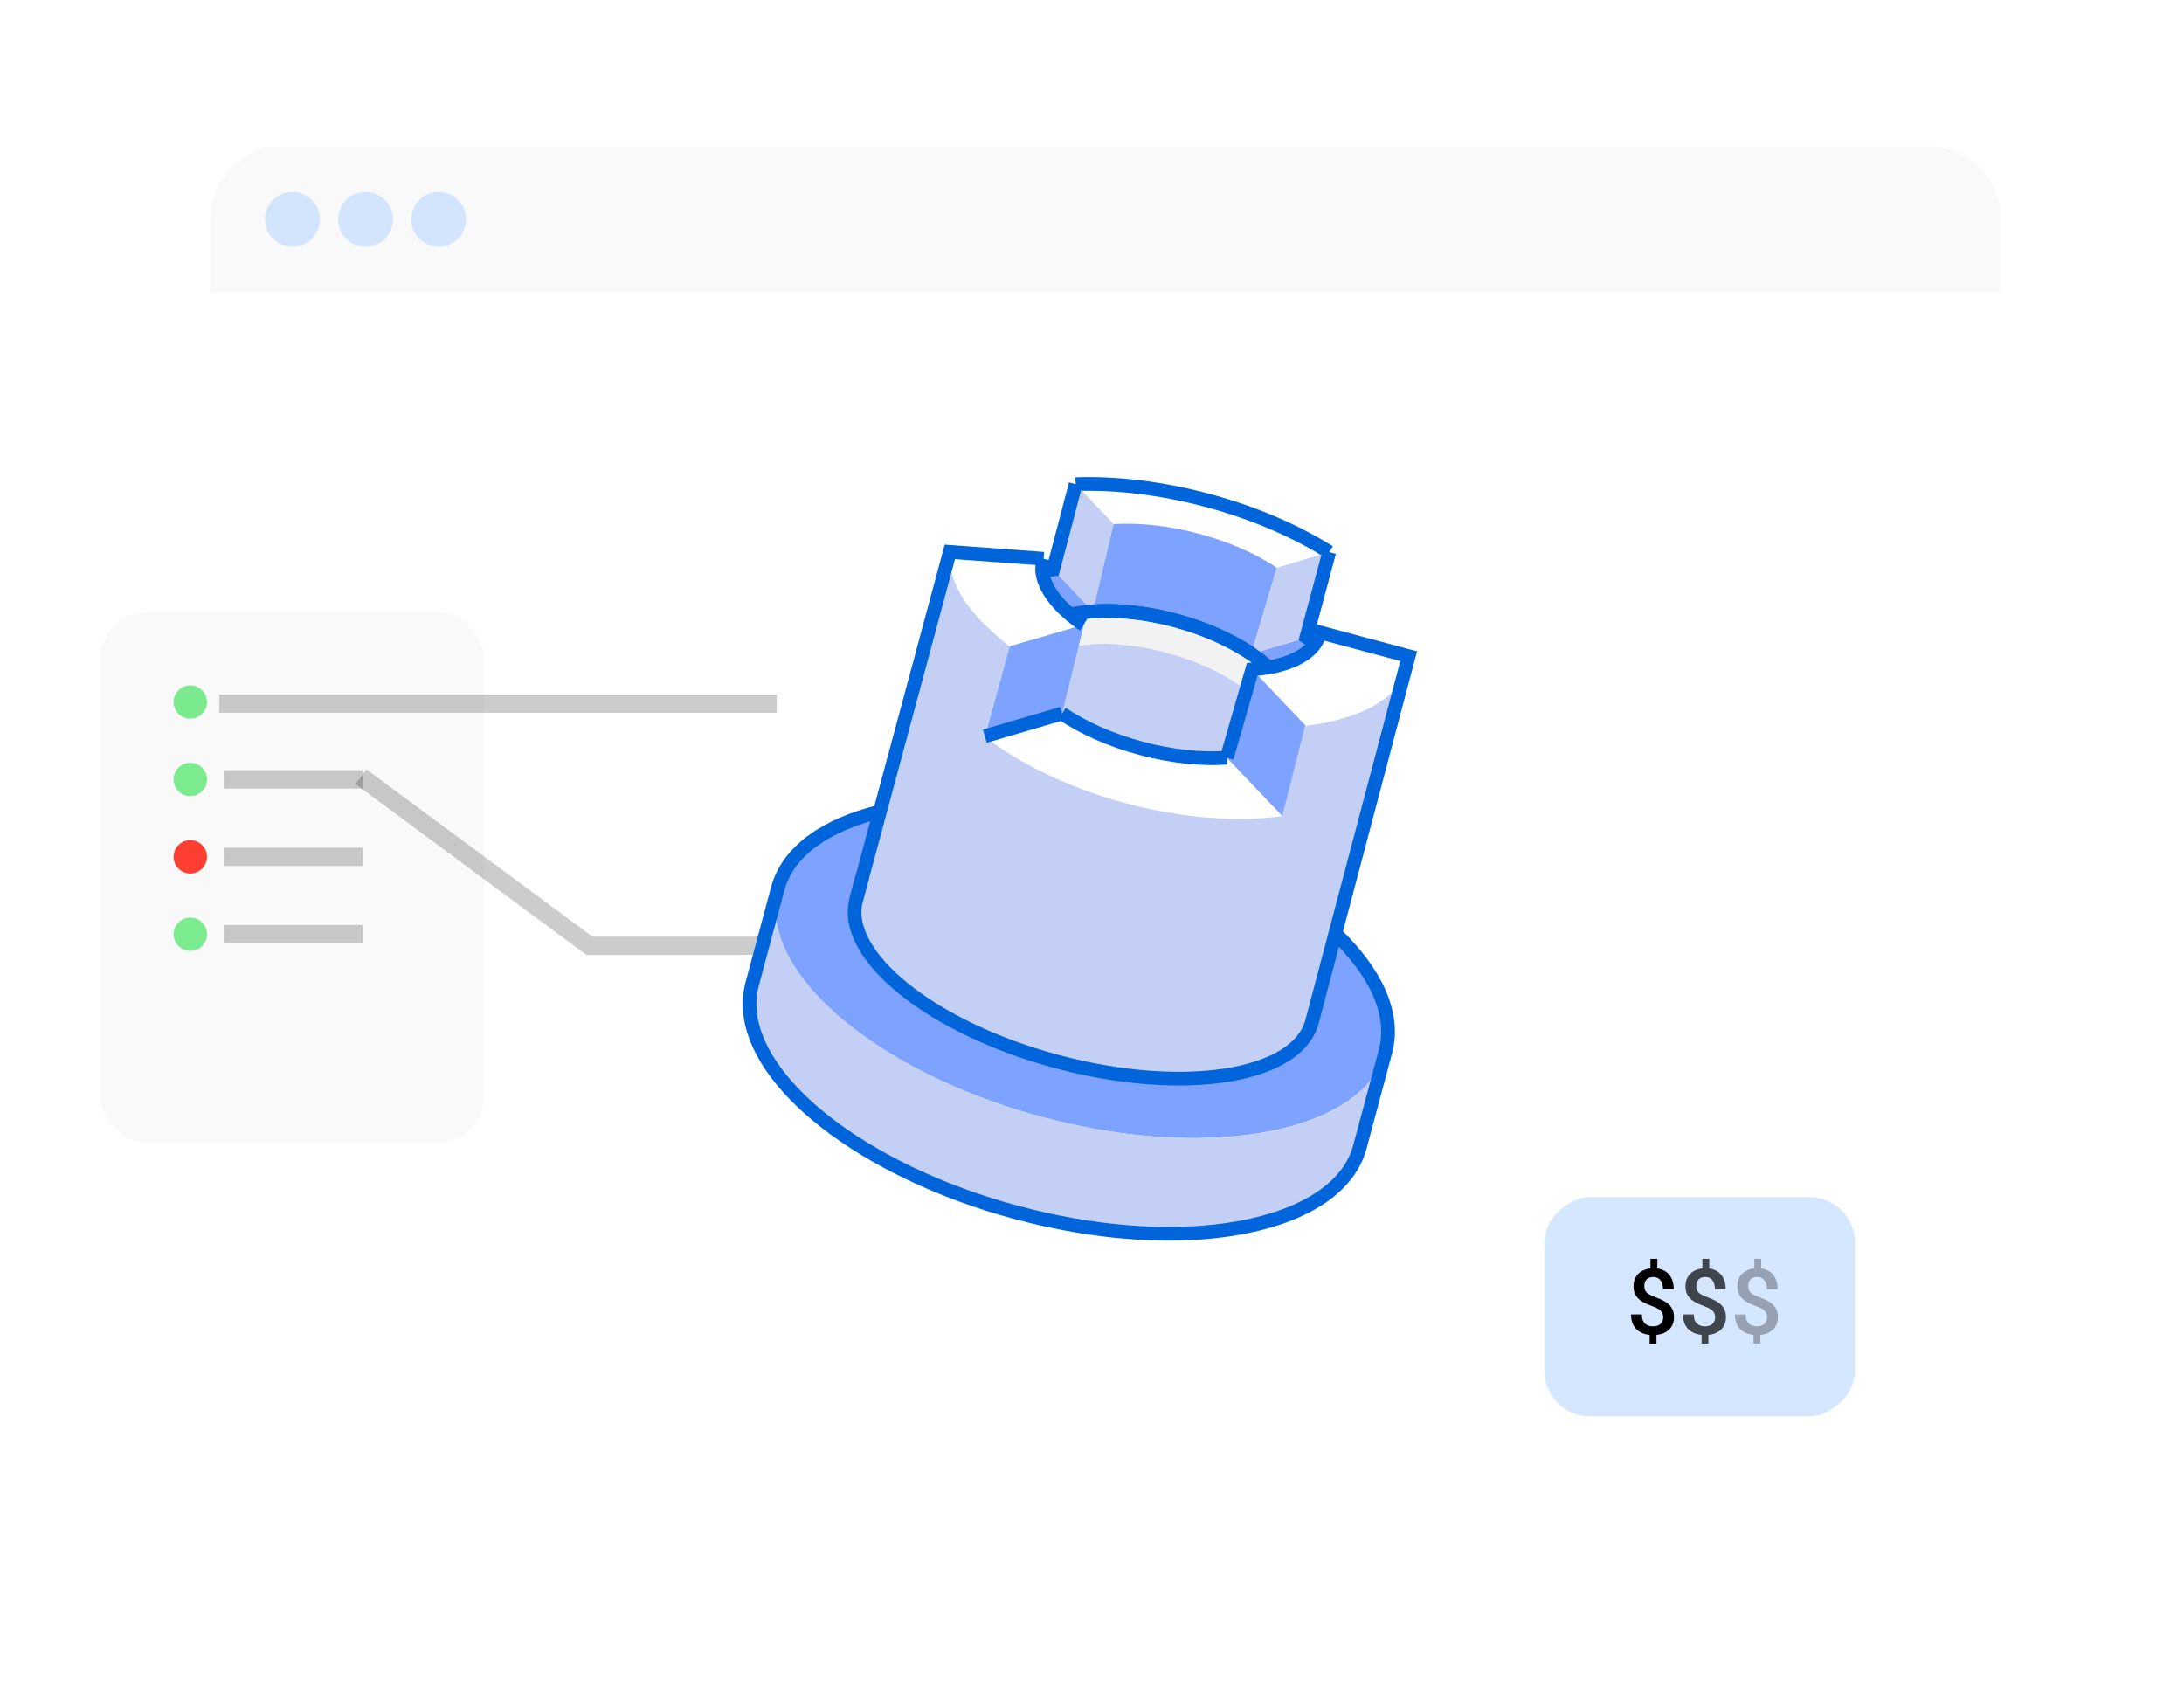 <?xml version="1.0" encoding="UTF-8"?> <svg xmlns="http://www.w3.org/2000/svg" width="239" height="186" viewBox="0 0 239 186" fill="none"><g filter="url(#filter0_d_498_17)"><rect x="23" y="16" width="196" height="146" rx="8" fill="white"></rect></g><path d="M23 24C23 19.582 26.582 16 31 16H211C215.418 16 219 19.582 219 24V32H23V24Z" fill="#F9F9F9"></path><circle cx="32" cy="24" r="3" fill="#D3E4FD"></circle><circle cx="40" cy="24" r="3" fill="#D3E4FD"></circle><circle cx="48" cy="24" r="3" fill="#D3E4FD"></circle><g filter="url(#filter1_d_498_17)"><rect x="11" y="63" width="42" height="58" rx="5" fill="#F9F9F9"></rect></g><circle cx="20.825" cy="76.825" r="1.825" fill="#7BEA8E"></circle><path d="M24 77H85" stroke="black" stroke-opacity="0.2" stroke-width="2"></path><circle cx="20.825" cy="85.296" r="1.825" fill="#7CEB8F"></circle><path d="M24.477 85.296H39.685" stroke="black" stroke-opacity="0.2" stroke-width="2"></path><path d="M39.5 85L64.5 103.5H84" stroke="black" stroke-opacity="0.2" stroke-width="2"></path><circle cx="20.825" cy="102.237" r="1.825" fill="#7CEB8F"></circle><path d="M24.477 102.237H39.685" stroke="black" stroke-opacity="0.2" stroke-width="2"></path><circle cx="20.825" cy="93.766" r="1.825" fill="#FF3E32"></circle><path d="M24.477 93.767H39.685" stroke="black" stroke-opacity="0.2" stroke-width="2"></path><path d="M143.915 70.411C143.004 71.7 141.204 72.612 138.825 73.043C138.258 72.519 137.636 72.027 136.914 71.555L142.952 69.782C143.281 69.963 143.598 70.187 143.915 70.411Z" fill="#7EA2FF"></path><path d="M119.586 66.911C118.724 66.959 117.939 67.074 117.187 67.244C115.342 65.681 114.195 63.98 114.095 62.42C114.481 62.385 114.868 62.349 115.255 62.313L119.586 66.911Z" fill="#7EA2FF"></path><path d="M140.321 89.285C135.479 89.938 129.459 89.533 123.257 87.871C117.055 86.21 111.628 83.594 107.772 80.563L116.215 78.087C118.489 79.625 121.473 80.982 124.86 81.89C128.247 82.797 131.509 83.114 134.248 82.919L140.321 89.285Z" fill="white"></path><path d="M136.364 75.543L134.409 82.312L134.258 82.876C131.519 83.071 128.256 82.754 124.869 81.847C121.483 80.939 118.499 79.582 116.224 78.043L116.375 77.48L118.067 70.64C120.589 70.2 124.018 70.422 127.668 71.401C131.264 72.41 134.4 73.901 136.364 75.543Z" fill="#C4CFF6"></path><path d="M151.613 115.074C151.125 116.894 150.034 118.506 148.416 119.792C142.234 124.918 128.611 126.145 114.052 122.244C99.493 118.343 88.264 110.457 85.517 102.938C84.815 100.985 84.62 99.074 85.108 97.254C86.2 93.18 90.321 90.289 96.278 88.819L93.7 98.441C92.062 104.553 101.91 112.487 115.678 116.176C129.445 119.865 141.941 117.918 143.579 111.806L146.157 102.184C150.537 106.423 152.705 111 151.613 115.074Z" fill="#7EA2FF"></path><path d="M116.215 78.086C118.49 79.625 121.473 80.982 124.86 81.889C128.247 82.797 131.509 83.114 134.249 82.919" stroke="#0064DA" stroke-width="1.5" stroke-miterlimit="10"></path><path d="M151.615 115.074L148.816 125.52C147.527 130.331 141.967 133.487 134.271 134.584C127.748 135.53 119.656 134.941 111.254 132.69C102.853 130.439 95.562 126.86 90.374 122.822C84.214 118.012 81.021 112.511 82.31 107.7L85.109 97.254C84.622 99.074 84.761 101.016 85.519 102.938C88.31 110.469 99.494 118.343 114.053 122.244C128.612 126.146 142.28 124.93 148.418 119.792C150.035 118.507 151.127 116.894 151.615 115.074Z" fill="#C4CFF6"></path><path d="M146.157 102.184C150.581 106.435 152.705 111 151.613 115.074L148.814 125.52C147.525 130.331 141.965 133.487 134.27 134.584C127.746 135.53 119.654 134.941 111.253 132.69C102.852 130.439 95.561 126.86 90.373 122.821C84.213 118.012 81.02 112.511 82.309 107.7L85.108 97.254C86.2 93.18 90.321 90.289 96.278 88.819" stroke="#0064DA" stroke-width="1.5" stroke-miterlimit="10"></path><path d="M101.134 70.701L103.91 60.342L103.954 60.354C103.954 60.354 106.067 67.424 110.503 70.749L107.723 80.596C111.59 83.584 117.006 86.243 123.208 87.904C129.454 89.578 135.43 89.971 140.272 89.318L142.788 79.4C148.723 78.714 152.946 76.501 153.899 72.947L143.493 111.783C141.855 117.894 129.359 119.842 115.591 116.153C101.824 112.464 91.976 104.529 93.614 98.418L101.046 70.677" fill="#C4CFF6"></path><path d="M153.98 72.968C153.933 73.142 153.887 73.315 153.808 73.433C153.796 73.477 153.773 73.563 153.762 73.607C153.738 73.693 153.671 73.768 153.636 73.898C153.546 74.06 153.455 74.222 153.365 74.383C153.353 74.426 153.298 74.458 153.275 74.545C153.263 74.588 153.207 74.62 153.196 74.663C153.173 74.75 153.117 74.781 153.05 74.856C153.038 74.899 152.983 74.931 152.971 74.974C152.959 75.018 152.904 75.049 152.892 75.093C152.88 75.136 152.825 75.167 152.813 75.211C152.758 75.242 152.734 75.329 152.679 75.361C152.667 75.404 152.612 75.436 152.6 75.479C152.588 75.522 152.533 75.554 152.533 75.554C152.477 75.585 152.466 75.629 152.41 75.66C152.354 75.692 152.343 75.735 152.276 75.81C152.22 75.842 152.208 75.885 152.153 75.916C152.097 75.948 152.086 75.991 152.03 76.023C151.896 76.173 151.717 76.311 151.539 76.449C151.483 76.48 151.483 76.48 151.427 76.512C151.138 76.713 150.848 76.914 150.559 77.115C150.447 77.178 150.336 77.242 150.281 77.273C150.058 77.399 149.78 77.557 149.514 77.671C149.403 77.735 149.303 77.754 149.192 77.817C148.126 78.275 146.941 78.654 145.634 78.955C145.579 78.986 145.491 78.963 145.435 78.994C145.336 79.014 145.236 79.034 145.18 79.065C145.025 79.117 144.882 79.125 144.682 79.164C144.539 79.172 144.384 79.224 144.24 79.232C144.185 79.263 144.097 79.24 144.041 79.271C143.654 79.307 143.256 79.386 142.869 79.422L137.025 73.257C137.655 73.193 138.285 73.13 138.827 73.043C141.205 72.612 143.049 71.712 143.916 70.411C144.141 70.1 144.29 69.722 144.394 69.331C144.406 69.288 144.418 69.245 144.429 69.201L154.15 71.806C154.133 72.22 154.084 72.578 153.98 72.968Z" fill="white"></path><path d="M145.462 60.419L139.723 62.134C137.448 60.595 134.497 59.293 131.154 58.397C127.811 57.502 124.605 57.154 121.865 57.349L117.708 52.983C121.992 52.83 126.983 53.378 132.13 54.757C137.276 56.136 141.829 58.145 145.462 60.419Z" fill="white"></path><path d="M117.708 52.983C121.992 52.83 126.984 53.378 132.13 54.757C137.276 56.136 141.829 58.145 145.462 60.419" stroke="#0064DA" stroke-width="1.5" stroke-miterlimit="10"></path><path d="M116.215 78.087L107.772 80.563L110.508 70.704L118.64 68.331L118.069 70.64L116.377 77.48L116.215 78.087Z" fill="#7EA2FF"></path><path d="M140.319 89.285L134.246 82.919L134.409 82.312L136.364 75.543L137.024 73.257L142.835 79.367L140.319 89.285Z" fill="#7EA2FF"></path><path d="M119.585 66.912L115.254 62.314L117.707 52.983L121.864 57.349L120.672 62.325L119.585 66.912Z" fill="#C4CFF6"></path><path d="M139.724 62.134L138.269 67.039L136.917 71.555C136.841 71.488 136.753 71.465 136.72 71.409C134.554 69.993 131.779 68.738 128.612 67.89C125.445 67.041 122.414 66.74 119.83 66.884C119.731 66.903 119.643 66.88 119.587 66.912L120.675 62.325L121.867 57.349C124.594 57.197 127.813 57.502 131.156 58.397C134.498 59.293 137.45 60.595 139.724 62.134Z" fill="#7EA2FF"></path><path d="M145.464 60.419L142.967 69.738L136.917 71.555L138.268 67.039L139.724 62.134L145.464 60.419Z" fill="#C4CFF6"></path><path d="M145.461 60.419L142.964 69.738C143.281 69.963 143.598 70.187 143.915 70.411" stroke="#0064DA" stroke-width="1.5" stroke-miterlimit="10"></path><path d="M138.826 73.043C138.24 73.118 137.642 73.237 137.024 73.257L136.365 75.542C134.4 73.901 131.264 72.41 127.657 71.444C124.006 70.466 120.577 70.244 118.055 70.683L118.627 68.374C118.113 68.004 117.599 67.634 117.173 67.288C117.926 67.118 118.711 67.003 119.573 66.955C119.672 66.935 119.716 66.947 119.816 66.927C122.4 66.783 125.431 67.084 128.598 67.933C131.765 68.782 134.54 70.036 136.706 71.453C136.782 71.52 136.87 71.543 136.903 71.598C137.636 72.027 138.259 72.519 138.826 73.043Z" fill="#F2F2F2"></path><path d="M117.185 67.244C117.938 67.074 118.723 66.959 119.584 66.911C119.684 66.892 119.728 66.903 119.827 66.884C122.412 66.74 125.442 67.041 128.609 67.889C131.776 68.738 134.552 69.993 136.718 71.409C136.794 71.476 136.882 71.5 136.914 71.555C137.636 72.027 138.259 72.519 138.826 73.043" stroke="#0064DA" stroke-width="1.5" stroke-miterlimit="10"></path><path d="M119.585 66.912C119.685 66.892 119.729 66.903 119.828 66.884C122.413 66.74 125.443 67.041 128.61 67.89C131.777 68.738 134.553 69.993 136.719 71.409C136.795 71.476 136.883 71.5 136.915 71.555" stroke="#0064DA" stroke-width="1.5" stroke-miterlimit="10"></path><path d="M118.646 68.332L110.514 70.706C110.361 70.572 110.197 70.482 110.088 70.359C110.012 70.293 109.936 70.226 109.848 70.202C109.498 69.923 109.105 69.632 108.811 69.32C108.735 69.254 108.691 69.242 108.614 69.175C108.538 69.108 108.506 69.053 108.429 68.986C108.353 68.919 108.32 68.864 108.244 68.797C108.135 68.675 107.983 68.541 107.862 68.462C107.786 68.395 107.754 68.34 107.677 68.273C106.631 67.25 105.752 66.132 105.137 65.084C105.073 64.974 105.008 64.864 104.987 64.765C104.728 64.324 104.525 63.852 104.365 63.391C104.354 63.434 104.321 63.379 104.333 63.336C104.312 63.237 104.248 63.127 104.227 63.029C104.194 62.973 104.206 62.93 104.174 62.875C104.185 62.831 104.141 62.82 104.153 62.776C104.121 62.721 104.132 62.678 104.1 62.623C104.038 62.327 103.987 61.989 103.925 61.693C103.936 61.65 103.904 61.595 103.915 61.551C103.927 61.508 103.895 61.453 103.906 61.41C103.897 61.268 103.876 61.169 103.911 61.039C103.923 60.996 103.891 60.941 103.902 60.897C103.893 60.756 103.93 60.44 103.93 60.44L114.194 61.193C114.183 61.236 114.171 61.28 114.16 61.323C114.055 61.713 114.05 62.084 114.034 62.497C114.178 64.069 115.281 65.758 117.125 67.321C117.618 67.592 118.132 67.962 118.646 68.332Z" fill="white"></path><path d="M114.199 61.148C114.188 61.191 114.176 61.235 114.164 61.278C114.06 61.668 114.055 62.038 114.038 62.452C114.183 64.024 115.286 65.713 117.13 67.276C117.6 67.634 118.058 68.035 118.583 68.362" stroke="#0064DA" stroke-width="1.5" stroke-miterlimit="10"></path><path d="M93.702 98.441L103.943 60.397L114.207 61.15" stroke="#0064DA" stroke-width="1.5" stroke-miterlimit="10"></path><path d="M134.251 82.92L137.029 73.258C137.659 73.195 138.289 73.131 138.831 73.044C141.209 72.613 143.053 71.714 143.92 70.413C144.145 70.102 144.293 69.723 144.398 69.333C144.409 69.29 144.421 69.246 144.433 69.203L154.153 71.808L143.577 111.806C141.94 117.917 129.444 119.865 115.676 116.176C101.909 112.487 92.061 104.552 93.698 98.441L94.372 95.927" stroke="#0064DA" stroke-width="1.5" stroke-miterlimit="10"></path><path d="M107.772 80.563L116.215 78.087" stroke="#0064DA" stroke-width="1.5" stroke-miterlimit="10"></path><path d="M117.707 52.983L115.254 62.313L114.094 62.42" stroke="#0064DA" stroke-width="1.5" stroke-miterlimit="10"></path><rect x="203" y="131" width="24" height="34" rx="5" transform="rotate(90 203 131)" fill="#D5E6FF"></rect><path d="M181.364 137.753V139.213H180.612V137.753H181.364ZM181.271 145.727V147.035H180.524V145.727H181.271ZM182.009 144.149C182.009 143.961 181.97 143.796 181.892 143.656C181.817 143.513 181.693 143.384 181.521 143.271C181.348 143.153 181.117 143.044 180.827 142.943C180.41 142.797 180.046 142.632 179.733 142.45C179.424 142.265 179.183 142.037 179.011 141.767C178.841 141.493 178.757 141.153 178.757 140.746C178.757 140.346 178.848 139.999 179.03 139.706C179.216 139.413 179.473 139.187 179.802 139.027C180.131 138.868 180.515 138.788 180.954 138.788C181.293 138.788 181.597 138.839 181.867 138.939C182.141 139.04 182.373 139.188 182.565 139.384C182.757 139.579 182.904 139.82 183.005 140.106C183.109 140.39 183.161 140.715 183.161 141.083H181.989C181.989 140.875 181.965 140.689 181.916 140.526C181.87 140.36 181.802 140.22 181.711 140.106C181.62 139.989 181.509 139.9 181.379 139.838C181.252 139.776 181.107 139.745 180.944 139.745C180.713 139.745 180.523 139.789 180.373 139.877C180.223 139.962 180.113 140.079 180.041 140.229C179.973 140.378 179.938 140.549 179.938 140.741C179.938 140.927 179.974 141.09 180.046 141.229C180.118 141.369 180.24 141.496 180.412 141.61C180.588 141.721 180.829 141.833 181.135 141.947C181.555 142.097 181.918 142.265 182.224 142.45C182.533 142.632 182.771 142.859 182.937 143.129C183.106 143.396 183.19 143.733 183.19 144.14C183.19 144.56 183.093 144.916 182.897 145.209C182.705 145.502 182.435 145.725 182.087 145.878C181.742 146.028 181.34 146.103 180.881 146.103C180.591 146.103 180.303 146.065 180.017 145.99C179.733 145.912 179.476 145.785 179.245 145.609C179.014 145.434 178.83 145.201 178.693 144.911C178.557 144.618 178.488 144.26 178.488 143.837H179.67C179.67 144.091 179.704 144.302 179.772 144.472C179.841 144.641 179.934 144.774 180.051 144.872C180.168 144.97 180.298 145.04 180.441 145.082C180.588 145.124 180.734 145.146 180.881 145.146C181.125 145.146 181.33 145.105 181.496 145.023C181.665 144.939 181.792 144.822 181.877 144.672C181.965 144.519 182.009 144.345 182.009 144.149Z" fill="black"></path><path d="M187.048 137.753V139.213H186.296V137.753H187.048ZM186.955 145.727V147.035H186.208V145.727H186.955ZM187.692 144.149C187.692 143.961 187.653 143.796 187.575 143.656C187.5 143.513 187.377 143.384 187.204 143.271C187.032 143.153 186.8 143.044 186.511 142.943C186.094 142.797 185.729 142.632 185.417 142.45C185.108 142.265 184.867 142.037 184.694 141.767C184.525 141.493 184.44 141.153 184.44 140.746C184.44 140.346 184.532 139.999 184.714 139.706C184.899 139.413 185.157 139.187 185.485 139.027C185.814 138.868 186.198 138.788 186.638 138.788C186.976 138.788 187.281 138.839 187.551 138.939C187.824 139.04 188.057 139.188 188.249 139.384C188.441 139.579 188.588 139.82 188.688 140.106C188.793 140.39 188.845 140.715 188.845 141.083H187.673C187.673 140.875 187.648 140.689 187.6 140.526C187.554 140.36 187.486 140.22 187.395 140.106C187.303 139.989 187.193 139.9 187.062 139.838C186.936 139.776 186.791 139.745 186.628 139.745C186.397 139.745 186.206 139.789 186.057 139.877C185.907 139.962 185.796 140.079 185.725 140.229C185.656 140.378 185.622 140.549 185.622 140.741C185.622 140.927 185.658 141.09 185.729 141.229C185.801 141.369 185.923 141.496 186.096 141.61C186.271 141.721 186.512 141.833 186.818 141.947C187.238 142.097 187.601 142.265 187.907 142.45C188.216 142.632 188.454 142.859 188.62 143.129C188.789 143.396 188.874 143.733 188.874 144.14C188.874 144.56 188.776 144.916 188.581 145.209C188.389 145.502 188.119 145.725 187.771 145.878C187.425 146.028 187.023 146.103 186.564 146.103C186.275 146.103 185.987 146.065 185.7 145.99C185.417 145.912 185.16 145.785 184.929 145.609C184.698 145.434 184.514 145.201 184.377 144.911C184.24 144.618 184.172 144.26 184.172 143.837H185.354C185.354 144.091 185.388 144.302 185.456 144.472C185.524 144.641 185.617 144.774 185.734 144.872C185.852 144.97 185.982 145.04 186.125 145.082C186.271 145.124 186.418 145.146 186.564 145.146C186.809 145.146 187.014 145.105 187.18 145.023C187.349 144.939 187.476 144.822 187.561 144.672C187.648 144.519 187.692 144.345 187.692 144.149Z" fill="black" fill-opacity="0.7"></path><path d="M192.731 137.753V139.213H191.979V137.753H192.731ZM192.639 145.727V147.035H191.892V145.727H192.639ZM193.376 144.149C193.376 143.961 193.337 143.796 193.259 143.656C193.184 143.513 193.06 143.384 192.888 143.271C192.715 143.153 192.484 143.044 192.194 142.943C191.778 142.797 191.413 142.632 191.101 142.45C190.791 142.265 190.55 142.037 190.378 141.767C190.209 141.493 190.124 141.153 190.124 140.746C190.124 140.346 190.215 139.999 190.397 139.706C190.583 139.413 190.84 139.187 191.169 139.027C191.498 138.868 191.882 138.788 192.321 138.788C192.66 138.788 192.964 138.839 193.234 138.939C193.508 139.04 193.741 139.188 193.933 139.384C194.125 139.579 194.271 139.82 194.372 140.106C194.476 140.39 194.528 140.715 194.528 141.083H193.356C193.356 140.875 193.332 140.689 193.283 140.526C193.238 140.36 193.169 140.22 193.078 140.106C192.987 139.989 192.876 139.9 192.746 139.838C192.619 139.776 192.474 139.745 192.312 139.745C192.08 139.745 191.89 139.789 191.74 139.877C191.59 139.962 191.48 140.079 191.408 140.229C191.34 140.378 191.306 140.549 191.306 140.741C191.306 140.927 191.341 141.09 191.413 141.229C191.485 141.369 191.607 141.496 191.779 141.61C191.955 141.721 192.196 141.833 192.502 141.947C192.922 142.097 193.285 142.265 193.591 142.45C193.9 142.632 194.138 142.859 194.304 143.129C194.473 143.396 194.558 143.733 194.558 144.14C194.558 144.56 194.46 144.916 194.265 145.209C194.073 145.502 193.802 145.725 193.454 145.878C193.109 146.028 192.707 146.103 192.248 146.103C191.958 146.103 191.67 146.065 191.384 145.99C191.101 145.912 190.843 145.785 190.612 145.609C190.381 145.434 190.197 145.201 190.061 144.911C189.924 144.618 189.855 144.26 189.855 143.837H191.037C191.037 144.091 191.071 144.302 191.14 144.472C191.208 144.641 191.301 144.774 191.418 144.872C191.535 144.97 191.665 145.04 191.809 145.082C191.955 145.124 192.102 145.146 192.248 145.146C192.492 145.146 192.697 145.105 192.863 145.023C193.033 144.939 193.16 144.822 193.244 144.672C193.332 144.519 193.376 144.345 193.376 144.149Z" fill="black" fill-opacity="0.3"></path><defs><filter id="filter0_d_498_17" x="3" y="0" width="236" height="186" filterUnits="userSpaceOnUse" color-interpolation-filters="sRGB"><feFlood flood-opacity="0" result="BackgroundImageFix"></feFlood><feColorMatrix in="SourceAlpha" type="matrix" values="0 0 0 0 0 0 0 0 0 0 0 0 0 0 0 0 0 0 127 0" result="hardAlpha"></feColorMatrix><feOffset dy="4"></feOffset><feGaussianBlur stdDeviation="10"></feGaussianBlur><feComposite in2="hardAlpha" operator="out"></feComposite><feColorMatrix type="matrix" values="0 0 0 0 0 0 0 0 0 0 0 0 0 0 0 0 0 0 0.09 0"></feColorMatrix><feBlend mode="normal" in2="BackgroundImageFix" result="effect1_dropShadow_498_17"></feBlend><feBlend mode="normal" in="SourceGraphic" in2="effect1_dropShadow_498_17" result="shape"></feBlend></filter><filter id="filter1_d_498_17" x="0" y="56" width="64" height="80" filterUnits="userSpaceOnUse" color-interpolation-filters="sRGB"><feFlood flood-opacity="0" result="BackgroundImageFix"></feFlood><feColorMatrix in="SourceAlpha" type="matrix" values="0 0 0 0 0 0 0 0 0 0 0 0 0 0 0 0 0 0 127 0" result="hardAlpha"></feColorMatrix><feOffset dy="4"></feOffset><feGaussianBlur stdDeviation="5.5"></feGaussianBlur><feComposite in2="hardAlpha" operator="out"></feComposite><feColorMatrix type="matrix" values="0 0 0 0 0 0 0 0 0 0 0 0 0 0 0 0 0 0 0.19 0"></feColorMatrix><feBlend mode="normal" in2="BackgroundImageFix" result="effect1_dropShadow_498_17"></feBlend><feBlend mode="normal" in="SourceGraphic" in2="effect1_dropShadow_498_17" result="shape"></feBlend></filter></defs></svg> 